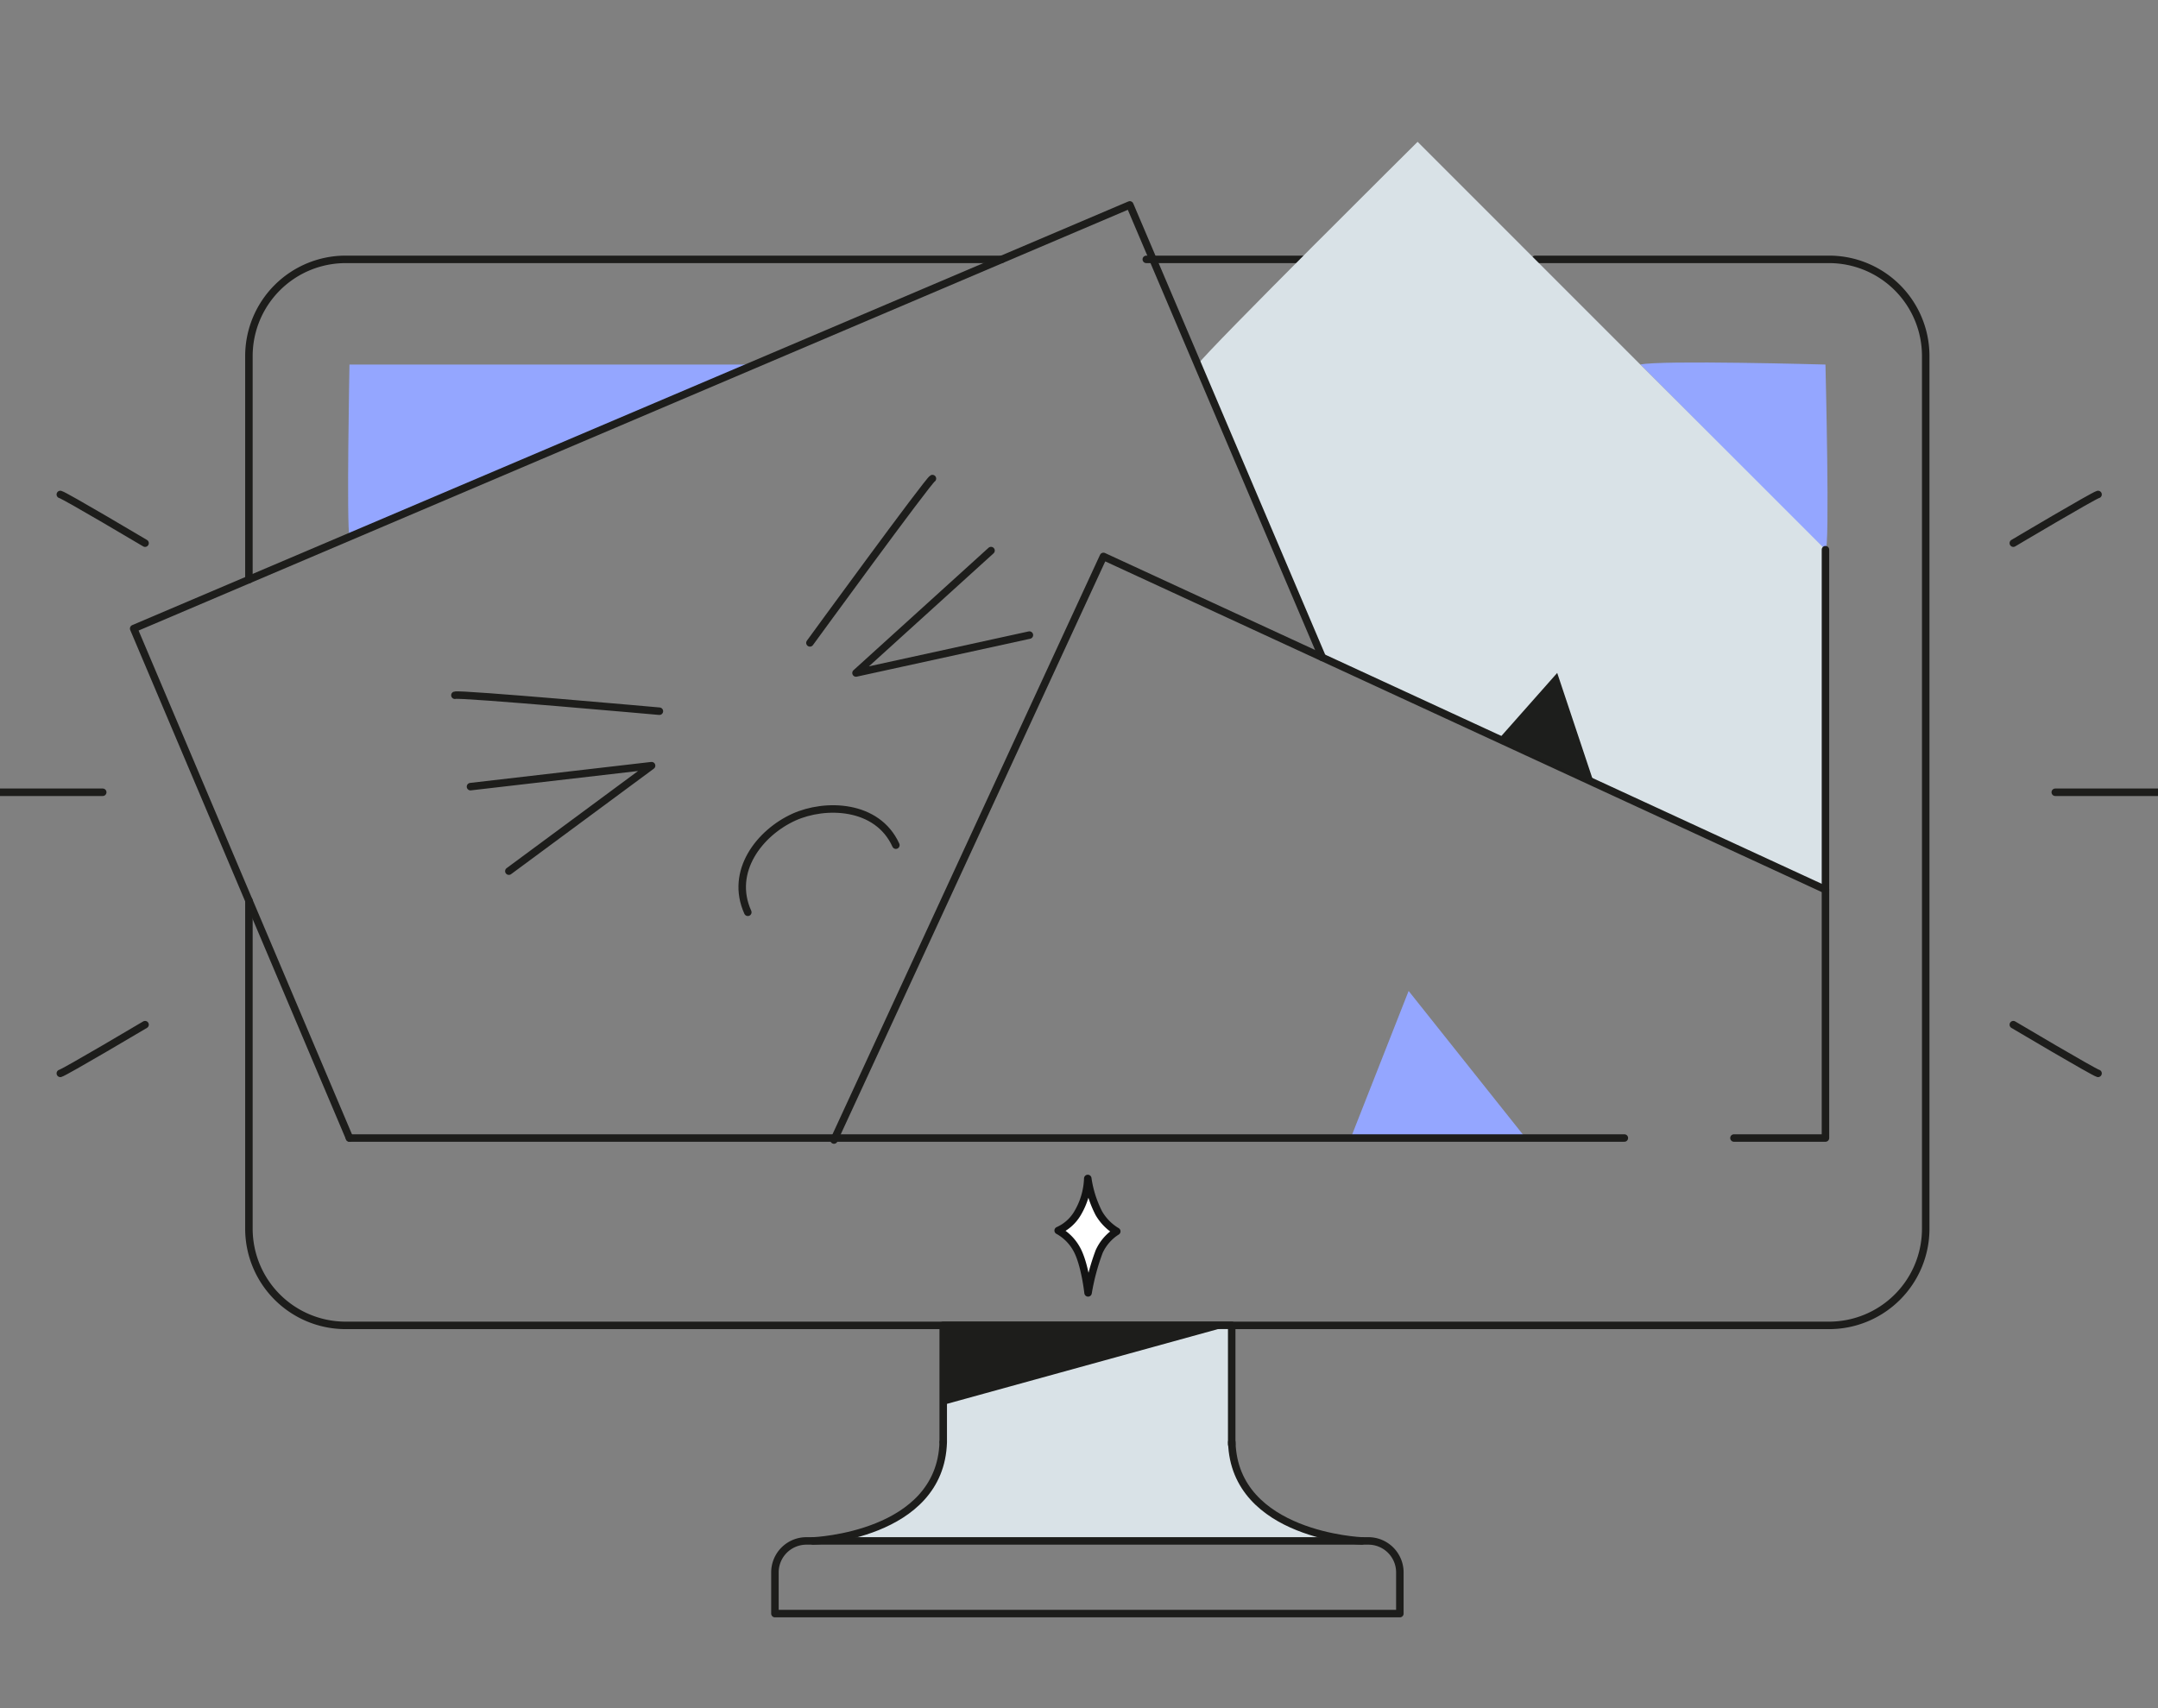 <svg id="Слой_1" data-name="Слой 1" xmlns="http://www.w3.org/2000/svg" viewBox="0 0 288 228"><rect x="0" y="0" width="288" height="228" fill="#808080" stroke="none"/><defs><style>.cls-1{fill:#94a6ff;}.cls-2{fill:none;stroke:#1d1d1b;}.cls-2,.cls-4{stroke-linecap:round;stroke-linejoin:round;}.cls-3{fill:#d9e2e7;}.cls-4{fill:#fff;stroke:#131313;}.cls-5{fill:#1d1e1c;}.cls-6{fill:#1d1d1b;}</style></defs><path class="cls-1" d="M46.64,71.74c-.41-1.66,0-23.08,0-23.08h54Z"/><polygon class="cls-1" points="203.63 151.92 187.99 132.27 180.16 152.17 203.63 151.92"/><path class="cls-2" d="M33.22,77.36V47.53a12.91,12.91,0,0,1,12.9-12.91h87.56"/><path class="cls-2" d="M204.88,34.62h39.26A12.9,12.9,0,0,1,257,47.53V164a12.9,12.9,0,0,1-12.9,12.91h-198A12.91,12.91,0,0,1,33.22,164V120.21"/><line class="cls-2" x1="152.98" y1="34.62" x2="174.4" y2="34.62"/><path class="cls-1" d="M218.92,48.66c2.68-.62,24.7,0,24.7,0s.62,25.12,0,24.71S218.92,48.66,218.92,48.66Z"/><path class="cls-3" d="M125.88,176.9c2.53-.42,38.51,0,38.51,0s-1,16.29,1.43,20.94c3.83,7.34,15.93,7.84,15.93,7.84H108.52s10.4-1.45,14.52-5.88C127.79,194.7,125.88,176.9,125.88,176.9Z"/><path class="cls-3" d="M159.84,48.66c1.45-2.06,29.35-29.73,29.35-29.73l54.43,54.44v45.38l-67.15-31Z"/><line class="cls-2" x1="216.78" y1="151.9" x2="46.64" y2="151.9"/><polyline class="cls-2" points="243.62 73.37 243.62 151.9 231.41 151.9"/><polyline class="cls-2" points="125.88 192.49 125.88 176.9 164.38 176.9 164.38 192.8"/><path class="cls-2" d="M107.62,205.68h75a4.2,4.2,0,0,1,4.2,4.2v5.5a0,0,0,0,1,0,0H103.42a0,0,0,0,1,0,0v-5.5A4.2,4.2,0,0,1,107.62,205.68Z"/><path class="cls-2" d="M108.52,205.68s17-.67,17.36-13.19"/><path class="cls-2" d="M181.75,205.68s-17-.67-17.36-13.19"/><polyline class="cls-2" points="46.64 151.9 17.84 83.9 150.78 27.35 176.47 87.75"/><polyline class="cls-2" points="111.3 152.17 147.26 74.27 243.62 118.75"/><path class="cls-4" d="M141.22,164.25a5.65,5.65,0,0,0,2.58-2.3,9.73,9.73,0,0,0,1.37-4.65,14.76,14.76,0,0,0,1.48,4.64,6.77,6.77,0,0,0,2.39,2.42,6.24,6.24,0,0,0-2.35,2.7,29.67,29.67,0,0,0-1.48,5.51s-.43-4-1.58-5.95A6.25,6.25,0,0,0,141.22,164.25Z"/><polygon class="cls-5" points="212.71 104.48 207.82 89.82 200.03 98.62 212.71 104.48"/><path class="cls-2" d="M8.05,66c.62.15,11.31,6.5,11.31,6.5"/><path class="cls-2" d="M8.05,143.27c.62-.16,11.31-6.5,11.31-6.5"/><line class="cls-2" y1="105.75" x2="13.71" y2="105.75"/><path class="cls-2" d="M280,66c-.62.15-11.31,6.5-11.31,6.5"/><path class="cls-2" d="M280,143.27c-.62-.16-11.31-6.5-11.31-6.5"/><line class="cls-2" x1="288" y1="105.75" x2="274.29" y2="105.75"/><polyline class="cls-2" points="62.79 105 86.96 102.2 67.91 116.28"/><path class="cls-2" d="M60.71,92.8C61.27,92.54,88,94.93,88,94.93"/><polyline class="cls-2" points="132.26 73.49 114.24 89.83 137.38 84.77"/><path class="cls-2" d="M124.44,63.88c-.56.26-16.35,21.93-16.35,21.93"/><path class="cls-2" d="M99.8,121.77c-2.47-5.46,1.59-10.63,6.15-12.7,4.17-1.89,11.13-1.72,13.61,3.74"/><polygon class="cls-6" points="125.88 187.52 164.38 176.9 125.88 176.9 125.88 187.52"/></svg>